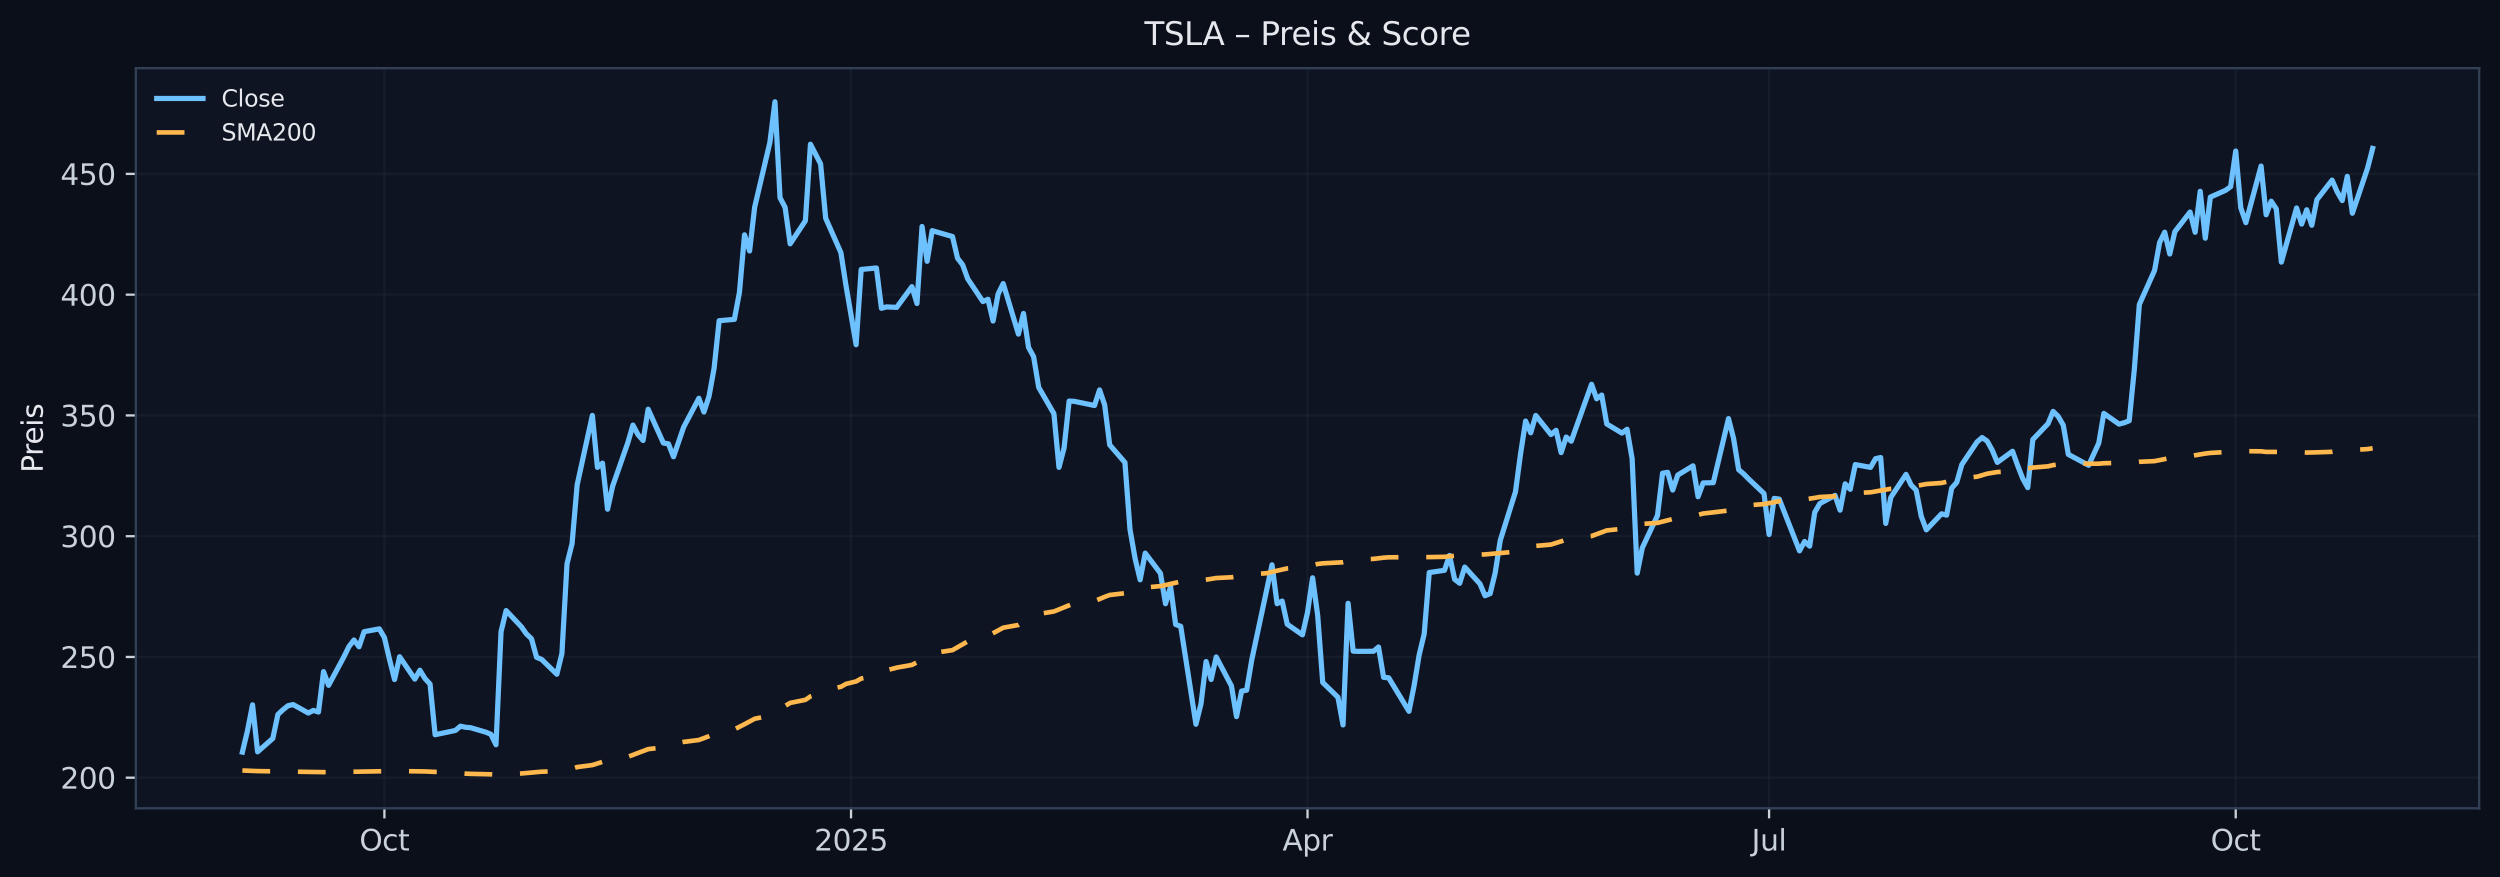<?xml version="1.0" encoding="utf-8" standalone="no"?>
<!DOCTYPE svg PUBLIC "-//W3C//DTD SVG 1.1//EN"
  "http://www.w3.org/Graphics/SVG/1.1/DTD/svg11.dtd">
<svg xmlns:xlink="http://www.w3.org/1999/xlink" width="864.166pt" height="303.276pt" viewBox="0 0 864.166 303.276" xmlns="http://www.w3.org/2000/svg" version="1.1">
 <defs>
  <style type="text/css">*{stroke-linejoin: round; stroke-linecap: butt}</style>
 </defs>
 <g id="figure_1">
  <g id="patch_1">
   <path d="M -0 303.276 
L 864.166 303.276 
L 864.166 0 
L -0 0 
z
" style="fill: #0b0f1a"/>
  </g>
  <g id="axes_1">
   <g id="patch_2">
    <path d="M 46.966 279.398 
L 856.966 279.398 
L 856.966 23.558 
L 46.966 23.558 
z
" style="fill: #0f1422"/>
   </g>
   <g id="matplotlib.axis_1">
    <g id="xtick_1">
     <g id="line2d_1">
      <path d="M 132.875 279.398 
L 132.875 23.558 
" clip-path="url(#pcf4dc1d572)" style="fill: none; stroke: #2a3647; stroke-opacity: 0.25; stroke-width: 0.8; stroke-linecap: square"/>
     </g>
     <g id="line2d_2">
      <defs>
       <path id="mde58ab95a4" d="M 0 0 
L 0 3.5 
" style="stroke: #c9d1d9; stroke-width: 0.8"/>
      </defs>
      <g>
       <use xlink:href="#mde58ab95a4" x="132.875" y="279.398" style="fill: #c9d1d9; stroke: #c9d1d9; stroke-width: 0.8"/>
      </g>
     </g>
     <g id="text_1">
      <!-- Oct -->
      <g style="fill: #c9d1d9" transform="translate(124.229 293.997) scale(0.1 -0.1)">
       <defs>
        <path id="DejaVuSans-4f" d="M 2522 4238 
Q 1834 4238 1429 3725 
Q 1025 3213 1025 2328 
Q 1025 1447 1429 934 
Q 1834 422 2522 422 
Q 3209 422 3611 934 
Q 4013 1447 4013 2328 
Q 4013 3213 3611 3725 
Q 3209 4238 2522 4238 
z
M 2522 4750 
Q 3503 4750 4090 4092 
Q 4678 3434 4678 2328 
Q 4678 1225 4090 567 
Q 3503 -91 2522 -91 
Q 1538 -91 948 565 
Q 359 1222 359 2328 
Q 359 3434 948 4092 
Q 1538 4750 2522 4750 
z
" transform="scale(0.016)"/>
        <path id="DejaVuSans-63" d="M 3122 3366 
L 3122 2828 
Q 2878 2963 2633 3030 
Q 2388 3097 2138 3097 
Q 1578 3097 1268 2742 
Q 959 2388 959 1747 
Q 959 1106 1268 751 
Q 1578 397 2138 397 
Q 2388 397 2633 464 
Q 2878 531 3122 666 
L 3122 134 
Q 2881 22 2623 -34 
Q 2366 -91 2075 -91 
Q 1284 -91 818 406 
Q 353 903 353 1747 
Q 353 2603 823 3093 
Q 1294 3584 2113 3584 
Q 2378 3584 2631 3529 
Q 2884 3475 3122 3366 
z
" transform="scale(0.016)"/>
        <path id="DejaVuSans-74" d="M 1172 4494 
L 1172 3500 
L 2356 3500 
L 2356 3053 
L 1172 3053 
L 1172 1153 
Q 1172 725 1289 603 
Q 1406 481 1766 481 
L 2356 481 
L 2356 0 
L 1766 0 
Q 1100 0 847 248 
Q 594 497 594 1153 
L 594 3053 
L 172 3053 
L 172 3500 
L 594 3500 
L 594 4494 
L 1172 4494 
z
" transform="scale(0.016)"/>
       </defs>
       <use xlink:href="#DejaVuSans-4f"/>
       <use xlink:href="#DejaVuSans-63" x="78.711"/>
       <use xlink:href="#DejaVuSans-74" x="133.691"/>
      </g>
     </g>
    </g>
    <g id="xtick_2">
     <g id="line2d_3">
      <path d="M 294.173 279.398 
L 294.173 23.558 
" clip-path="url(#pcf4dc1d572)" style="fill: none; stroke: #2a3647; stroke-opacity: 0.25; stroke-width: 0.8; stroke-linecap: square"/>
     </g>
     <g id="line2d_4">
      <g>
       <use xlink:href="#mde58ab95a4" x="294.173" y="279.398" style="fill: #c9d1d9; stroke: #c9d1d9; stroke-width: 0.8"/>
      </g>
     </g>
     <g id="text_2">
      <!-- 2025 -->
      <g style="fill: #c9d1d9" transform="translate(281.448 293.997) scale(0.1 -0.1)">
       <defs>
        <path id="DejaVuSans-32" d="M 1228 531 
L 3431 531 
L 3431 0 
L 469 0 
L 469 531 
Q 828 903 1448 1529 
Q 2069 2156 2228 2338 
Q 2531 2678 2651 2914 
Q 2772 3150 2772 3378 
Q 2772 3750 2511 3984 
Q 2250 4219 1831 4219 
Q 1534 4219 1204 4116 
Q 875 4013 500 3803 
L 500 4441 
Q 881 4594 1212 4672 
Q 1544 4750 1819 4750 
Q 2544 4750 2975 4387 
Q 3406 4025 3406 3419 
Q 3406 3131 3298 2873 
Q 3191 2616 2906 2266 
Q 2828 2175 2409 1742 
Q 1991 1309 1228 531 
z
" transform="scale(0.016)"/>
        <path id="DejaVuSans-30" d="M 2034 4250 
Q 1547 4250 1301 3770 
Q 1056 3291 1056 2328 
Q 1056 1369 1301 889 
Q 1547 409 2034 409 
Q 2525 409 2770 889 
Q 3016 1369 3016 2328 
Q 3016 3291 2770 3770 
Q 2525 4250 2034 4250 
z
M 2034 4750 
Q 2819 4750 3233 4129 
Q 3647 3509 3647 2328 
Q 3647 1150 3233 529 
Q 2819 -91 2034 -91 
Q 1250 -91 836 529 
Q 422 1150 422 2328 
Q 422 3509 836 4129 
Q 1250 4750 2034 4750 
z
" transform="scale(0.016)"/>
        <path id="DejaVuSans-35" d="M 691 4666 
L 3169 4666 
L 3169 4134 
L 1269 4134 
L 1269 2991 
Q 1406 3038 1543 3061 
Q 1681 3084 1819 3084 
Q 2600 3084 3056 2656 
Q 3513 2228 3513 1497 
Q 3513 744 3044 326 
Q 2575 -91 1722 -91 
Q 1428 -91 1123 -41 
Q 819 9 494 109 
L 494 744 
Q 775 591 1075 516 
Q 1375 441 1709 441 
Q 2250 441 2565 725 
Q 2881 1009 2881 1497 
Q 2881 1984 2565 2268 
Q 2250 2553 1709 2553 
Q 1456 2553 1204 2497 
Q 953 2441 691 2322 
L 691 4666 
z
" transform="scale(0.016)"/>
       </defs>
       <use xlink:href="#DejaVuSans-32"/>
       <use xlink:href="#DejaVuSans-30" x="63.623"/>
       <use xlink:href="#DejaVuSans-32" x="127.246"/>
       <use xlink:href="#DejaVuSans-35" x="190.869"/>
      </g>
     </g>
    </g>
    <g id="xtick_3">
     <g id="line2d_5">
      <path d="M 451.966 279.398 
L 451.966 23.558 
" clip-path="url(#pcf4dc1d572)" style="fill: none; stroke: #2a3647; stroke-opacity: 0.25; stroke-width: 0.8; stroke-linecap: square"/>
     </g>
     <g id="line2d_6">
      <g>
       <use xlink:href="#mde58ab95a4" x="451.966" y="279.398" style="fill: #c9d1d9; stroke: #c9d1d9; stroke-width: 0.8"/>
      </g>
     </g>
     <g id="text_3">
      <!-- Apr -->
      <g style="fill: #c9d1d9" transform="translate(443.316 293.997) scale(0.1 -0.1)">
       <defs>
        <path id="DejaVuSans-41" d="M 2188 4044 
L 1331 1722 
L 3047 1722 
L 2188 4044 
z
M 1831 4666 
L 2547 4666 
L 4325 0 
L 3669 0 
L 3244 1197 
L 1141 1197 
L 716 0 
L 50 0 
L 1831 4666 
z
" transform="scale(0.016)"/>
        <path id="DejaVuSans-70" d="M 1159 525 
L 1159 -1331 
L 581 -1331 
L 581 3500 
L 1159 3500 
L 1159 2969 
Q 1341 3281 1617 3432 
Q 1894 3584 2278 3584 
Q 2916 3584 3314 3078 
Q 3713 2572 3713 1747 
Q 3713 922 3314 415 
Q 2916 -91 2278 -91 
Q 1894 -91 1617 61 
Q 1341 213 1159 525 
z
M 3116 1747 
Q 3116 2381 2855 2742 
Q 2594 3103 2138 3103 
Q 1681 3103 1420 2742 
Q 1159 2381 1159 1747 
Q 1159 1113 1420 752 
Q 1681 391 2138 391 
Q 2594 391 2855 752 
Q 3116 1113 3116 1747 
z
" transform="scale(0.016)"/>
        <path id="DejaVuSans-72" d="M 2631 2963 
Q 2534 3019 2420 3045 
Q 2306 3072 2169 3072 
Q 1681 3072 1420 2755 
Q 1159 2438 1159 1844 
L 1159 0 
L 581 0 
L 581 3500 
L 1159 3500 
L 1159 2956 
Q 1341 3275 1631 3429 
Q 1922 3584 2338 3584 
Q 2397 3584 2469 3576 
Q 2541 3569 2628 3553 
L 2631 2963 
z
" transform="scale(0.016)"/>
       </defs>
       <use xlink:href="#DejaVuSans-41"/>
       <use xlink:href="#DejaVuSans-70" x="68.408"/>
       <use xlink:href="#DejaVuSans-72" x="131.885"/>
      </g>
     </g>
    </g>
    <g id="xtick_4">
     <g id="line2d_7">
      <path d="M 611.511 279.398 
L 611.511 23.558 
" clip-path="url(#pcf4dc1d572)" style="fill: none; stroke: #2a3647; stroke-opacity: 0.25; stroke-width: 0.8; stroke-linecap: square"/>
     </g>
     <g id="line2d_8">
      <g>
       <use xlink:href="#mde58ab95a4" x="611.511" y="279.398" style="fill: #c9d1d9; stroke: #c9d1d9; stroke-width: 0.8"/>
      </g>
     </g>
     <g id="text_4">
      <!-- Jul -->
      <g style="fill: #c9d1d9" transform="translate(605.478 293.997) scale(0.1 -0.1)">
       <defs>
        <path id="DejaVuSans-4a" d="M 628 4666 
L 1259 4666 
L 1259 325 
Q 1259 -519 939 -900 
Q 619 -1281 -91 -1281 
L -331 -1281 
L -331 -750 
L -134 -750 
Q 284 -750 456 -515 
Q 628 -281 628 325 
L 628 4666 
z
" transform="scale(0.016)"/>
        <path id="DejaVuSans-75" d="M 544 1381 
L 544 3500 
L 1119 3500 
L 1119 1403 
Q 1119 906 1312 657 
Q 1506 409 1894 409 
Q 2359 409 2629 706 
Q 2900 1003 2900 1516 
L 2900 3500 
L 3475 3500 
L 3475 0 
L 2900 0 
L 2900 538 
Q 2691 219 2414 64 
Q 2138 -91 1772 -91 
Q 1169 -91 856 284 
Q 544 659 544 1381 
z
M 1991 3584 
L 1991 3584 
z
" transform="scale(0.016)"/>
        <path id="DejaVuSans-6c" d="M 603 4863 
L 1178 4863 
L 1178 0 
L 603 0 
L 603 4863 
z
" transform="scale(0.016)"/>
       </defs>
       <use xlink:href="#DejaVuSans-4a"/>
       <use xlink:href="#DejaVuSans-75" x="29.492"/>
       <use xlink:href="#DejaVuSans-6c" x="92.871"/>
      </g>
     </g>
    </g>
    <g id="xtick_5">
     <g id="line2d_9">
      <path d="M 772.81 279.398 
L 772.81 23.558 
" clip-path="url(#pcf4dc1d572)" style="fill: none; stroke: #2a3647; stroke-opacity: 0.25; stroke-width: 0.8; stroke-linecap: square"/>
     </g>
     <g id="line2d_10">
      <g>
       <use xlink:href="#mde58ab95a4" x="772.81" y="279.398" style="fill: #c9d1d9; stroke: #c9d1d9; stroke-width: 0.8"/>
      </g>
     </g>
     <g id="text_5">
      <!-- Oct -->
      <g style="fill: #c9d1d9" transform="translate(764.164 293.997) scale(0.1 -0.1)">
       <use xlink:href="#DejaVuSans-4f"/>
       <use xlink:href="#DejaVuSans-63" x="78.711"/>
       <use xlink:href="#DejaVuSans-74" x="133.691"/>
      </g>
     </g>
    </g>
   </g>
   <g id="matplotlib.axis_2">
    <g id="ytick_1">
     <g id="line2d_11">
      <path d="M 46.966 268.828 
L 856.966 268.828 
" clip-path="url(#pcf4dc1d572)" style="fill: none; stroke: #2a3647; stroke-opacity: 0.25; stroke-width: 0.8; stroke-linecap: square"/>
     </g>
     <g id="line2d_12">
      <defs>
       <path id="mcdd461576a" d="M 0 0 
L -3.5 0 
" style="stroke: #c9d1d9; stroke-width: 0.8"/>
      </defs>
      <g>
       <use xlink:href="#mcdd461576a" x="46.966" y="268.828" style="fill: #c9d1d9; stroke: #c9d1d9; stroke-width: 0.8"/>
      </g>
     </g>
     <g id="text_6">
      <!-- 200 -->
      <g style="fill: #c9d1d9" transform="translate(20.878 272.627) scale(0.1 -0.1)">
       <use xlink:href="#DejaVuSans-32"/>
       <use xlink:href="#DejaVuSans-30" x="63.623"/>
       <use xlink:href="#DejaVuSans-30" x="127.246"/>
      </g>
     </g>
    </g>
    <g id="ytick_2">
     <g id="line2d_13">
      <path d="M 46.966 227.085 
L 856.966 227.085 
" clip-path="url(#pcf4dc1d572)" style="fill: none; stroke: #2a3647; stroke-opacity: 0.25; stroke-width: 0.8; stroke-linecap: square"/>
     </g>
     <g id="line2d_14">
      <g>
       <use xlink:href="#mcdd461576a" x="46.966" y="227.085" style="fill: #c9d1d9; stroke: #c9d1d9; stroke-width: 0.8"/>
      </g>
     </g>
     <g id="text_7">
      <!-- 250 -->
      <g style="fill: #c9d1d9" transform="translate(20.878 230.884) scale(0.1 -0.1)">
       <use xlink:href="#DejaVuSans-32"/>
       <use xlink:href="#DejaVuSans-35" x="63.623"/>
       <use xlink:href="#DejaVuSans-30" x="127.246"/>
      </g>
     </g>
    </g>
    <g id="ytick_3">
     <g id="line2d_15">
      <path d="M 46.966 185.343 
L 856.966 185.343 
" clip-path="url(#pcf4dc1d572)" style="fill: none; stroke: #2a3647; stroke-opacity: 0.25; stroke-width: 0.8; stroke-linecap: square"/>
     </g>
     <g id="line2d_16">
      <g>
       <use xlink:href="#mcdd461576a" x="46.966" y="185.343" style="fill: #c9d1d9; stroke: #c9d1d9; stroke-width: 0.8"/>
      </g>
     </g>
     <g id="text_8">
      <!-- 300 -->
      <g style="fill: #c9d1d9" transform="translate(20.878 189.142) scale(0.1 -0.1)">
       <defs>
        <path id="DejaVuSans-33" d="M 2597 2516 
Q 3050 2419 3304 2112 
Q 3559 1806 3559 1356 
Q 3559 666 3084 287 
Q 2609 -91 1734 -91 
Q 1441 -91 1130 -33 
Q 819 25 488 141 
L 488 750 
Q 750 597 1062 519 
Q 1375 441 1716 441 
Q 2309 441 2620 675 
Q 2931 909 2931 1356 
Q 2931 1769 2642 2001 
Q 2353 2234 1838 2234 
L 1294 2234 
L 1294 2753 
L 1863 2753 
Q 2328 2753 2575 2939 
Q 2822 3125 2822 3475 
Q 2822 3834 2567 4026 
Q 2313 4219 1838 4219 
Q 1578 4219 1281 4162 
Q 984 4106 628 3988 
L 628 4550 
Q 988 4650 1302 4700 
Q 1616 4750 1894 4750 
Q 2613 4750 3031 4423 
Q 3450 4097 3450 3541 
Q 3450 3153 3228 2886 
Q 3006 2619 2597 2516 
z
" transform="scale(0.016)"/>
       </defs>
       <use xlink:href="#DejaVuSans-33"/>
       <use xlink:href="#DejaVuSans-30" x="63.623"/>
       <use xlink:href="#DejaVuSans-30" x="127.246"/>
      </g>
     </g>
    </g>
    <g id="ytick_4">
     <g id="line2d_17">
      <path d="M 46.966 143.601 
L 856.966 143.601 
" clip-path="url(#pcf4dc1d572)" style="fill: none; stroke: #2a3647; stroke-opacity: 0.25; stroke-width: 0.8; stroke-linecap: square"/>
     </g>
     <g id="line2d_18">
      <g>
       <use xlink:href="#mcdd461576a" x="46.966" y="143.601" style="fill: #c9d1d9; stroke: #c9d1d9; stroke-width: 0.8"/>
      </g>
     </g>
     <g id="text_9">
      <!-- 350 -->
      <g style="fill: #c9d1d9" transform="translate(20.878 147.4) scale(0.1 -0.1)">
       <use xlink:href="#DejaVuSans-33"/>
       <use xlink:href="#DejaVuSans-35" x="63.623"/>
       <use xlink:href="#DejaVuSans-30" x="127.246"/>
      </g>
     </g>
    </g>
    <g id="ytick_5">
     <g id="line2d_19">
      <path d="M 46.966 101.858 
L 856.966 101.858 
" clip-path="url(#pcf4dc1d572)" style="fill: none; stroke: #2a3647; stroke-opacity: 0.25; stroke-width: 0.8; stroke-linecap: square"/>
     </g>
     <g id="line2d_20">
      <g>
       <use xlink:href="#mcdd461576a" x="46.966" y="101.858" style="fill: #c9d1d9; stroke: #c9d1d9; stroke-width: 0.8"/>
      </g>
     </g>
     <g id="text_10">
      <!-- 400 -->
      <g style="fill: #c9d1d9" transform="translate(20.878 105.657) scale(0.1 -0.1)">
       <defs>
        <path id="DejaVuSans-34" d="M 2419 4116 
L 825 1625 
L 2419 1625 
L 2419 4116 
z
M 2253 4666 
L 3047 4666 
L 3047 1625 
L 3713 1625 
L 3713 1100 
L 3047 1100 
L 3047 0 
L 2419 0 
L 2419 1100 
L 313 1100 
L 313 1709 
L 2253 4666 
z
" transform="scale(0.016)"/>
       </defs>
       <use xlink:href="#DejaVuSans-34"/>
       <use xlink:href="#DejaVuSans-30" x="63.623"/>
       <use xlink:href="#DejaVuSans-30" x="127.246"/>
      </g>
     </g>
    </g>
    <g id="ytick_6">
     <g id="line2d_21">
      <path d="M 46.966 60.116 
L 856.966 60.116 
" clip-path="url(#pcf4dc1d572)" style="fill: none; stroke: #2a3647; stroke-opacity: 0.25; stroke-width: 0.8; stroke-linecap: square"/>
     </g>
     <g id="line2d_22">
      <g>
       <use xlink:href="#mcdd461576a" x="46.966" y="60.116" style="fill: #c9d1d9; stroke: #c9d1d9; stroke-width: 0.8"/>
      </g>
     </g>
     <g id="text_11">
      <!-- 450 -->
      <g style="fill: #c9d1d9" transform="translate(20.878 63.915) scale(0.1 -0.1)">
       <use xlink:href="#DejaVuSans-34"/>
       <use xlink:href="#DejaVuSans-35" x="63.623"/>
       <use xlink:href="#DejaVuSans-30" x="127.246"/>
      </g>
     </g>
    </g>
    <g id="text_12">
     <!-- Preis -->
     <g style="fill: #e6e8ee" transform="translate(14.798 163.419) rotate(-90) scale(0.1 -0.1)">
      <defs>
       <path id="DejaVuSans-50" d="M 1259 4147 
L 1259 2394 
L 2053 2394 
Q 2494 2394 2734 2622 
Q 2975 2850 2975 3272 
Q 2975 3691 2734 3919 
Q 2494 4147 2053 4147 
L 1259 4147 
z
M 628 4666 
L 2053 4666 
Q 2838 4666 3239 4311 
Q 3641 3956 3641 3272 
Q 3641 2581 3239 2228 
Q 2838 1875 2053 1875 
L 1259 1875 
L 1259 0 
L 628 0 
L 628 4666 
z
" transform="scale(0.016)"/>
       <path id="DejaVuSans-65" d="M 3597 1894 
L 3597 1613 
L 953 1613 
Q 991 1019 1311 708 
Q 1631 397 2203 397 
Q 2534 397 2845 478 
Q 3156 559 3463 722 
L 3463 178 
Q 3153 47 2828 -22 
Q 2503 -91 2169 -91 
Q 1331 -91 842 396 
Q 353 884 353 1716 
Q 353 2575 817 3079 
Q 1281 3584 2069 3584 
Q 2775 3584 3186 3129 
Q 3597 2675 3597 1894 
z
M 3022 2063 
Q 3016 2534 2758 2815 
Q 2500 3097 2075 3097 
Q 1594 3097 1305 2825 
Q 1016 2553 972 2059 
L 3022 2063 
z
" transform="scale(0.016)"/>
       <path id="DejaVuSans-69" d="M 603 3500 
L 1178 3500 
L 1178 0 
L 603 0 
L 603 3500 
z
M 603 4863 
L 1178 4863 
L 1178 4134 
L 603 4134 
L 603 4863 
z
" transform="scale(0.016)"/>
       <path id="DejaVuSans-73" d="M 2834 3397 
L 2834 2853 
Q 2591 2978 2328 3040 
Q 2066 3103 1784 3103 
Q 1356 3103 1142 2972 
Q 928 2841 928 2578 
Q 928 2378 1081 2264 
Q 1234 2150 1697 2047 
L 1894 2003 
Q 2506 1872 2764 1633 
Q 3022 1394 3022 966 
Q 3022 478 2636 193 
Q 2250 -91 1575 -91 
Q 1294 -91 989 -36 
Q 684 19 347 128 
L 347 722 
Q 666 556 975 473 
Q 1284 391 1588 391 
Q 1994 391 2212 530 
Q 2431 669 2431 922 
Q 2431 1156 2273 1281 
Q 2116 1406 1581 1522 
L 1381 1569 
Q 847 1681 609 1914 
Q 372 2147 372 2553 
Q 372 3047 722 3315 
Q 1072 3584 1716 3584 
Q 2034 3584 2315 3537 
Q 2597 3491 2834 3397 
z
" transform="scale(0.016)"/>
      </defs>
      <use xlink:href="#DejaVuSans-50"/>
      <use xlink:href="#DejaVuSans-72" x="58.553"/>
      <use xlink:href="#DejaVuSans-65" x="97.416"/>
      <use xlink:href="#DejaVuSans-69" x="158.939"/>
      <use xlink:href="#DejaVuSans-73" x="186.723"/>
     </g>
    </g>
   </g>
   <g id="line2d_23">
    <path d="M 83.784 259.978 
L 85.537 252.623 
L 87.29 243.64 
L 89.044 259.87 
L 94.303 255.245 
L 96.057 246.98 
L 97.81 245.343 
L 99.563 243.941 
L 101.316 243.54 
L 106.576 246.47 
L 108.329 245.56 
L 110.083 246.12 
L 111.836 232.161 
L 113.589 236.895 
L 118.849 227.085 
L 120.602 223.52 
L 122.355 221.225 
L 124.108 223.562 
L 125.862 218.353 
L 131.121 217.376 
L 132.875 220.39 
L 134.628 227.903 
L 136.381 234.883 
L 138.134 227.018 
L 143.394 234.741 
L 145.147 231.677 
L 146.901 234.557 
L 148.654 236.461 
L 150.407 253.967 
L 157.42 252.49 
L 159.173 251.02 
L 160.927 251.388 
L 162.68 251.546 
L 167.94 253.091 
L 169.693 253.825 
L 171.446 257.432 
L 173.199 218.336 
L 174.953 211.065 
L 180.212 216.641 
L 181.966 219.137 
L 183.719 220.782 
L 185.472 227.21 
L 187.225 227.937 
L 192.485 233.063 
L 194.238 225.883 
L 195.992 194.919 
L 197.745 187.923 
L 199.498 167.627 
L 204.758 143.601 
L 206.511 161.558 
L 208.264 160.097 
L 210.018 176.009 
L 211.771 168.045 
L 217.031 153.001 
L 218.784 146.94 
L 220.537 150.254 
L 222.29 152.25 
L 224.044 141.463 
L 229.303 153.126 
L 231.057 153.427 
L 232.81 157.885 
L 236.316 147.641 
L 241.576 137.681 
L 243.329 142.415 
L 245.083 136.98 
L 246.836 127.329 
L 248.589 110.858 
L 253.849 110.382 
L 255.602 101.032 
L 257.355 81.179 
L 259.108 86.747 
L 260.862 71.612 
L 266.121 49.246 
L 267.875 35.187 
L 269.628 68.356 
L 271.381 71.662 
L 273.134 84.276 
L 278.394 76.312 
L 280.147 49.864 
L 283.654 56.668 
L 285.407 75.427 
L 290.667 87.324 
L 292.42 98.652 
L 295.927 119.156 
L 297.68 93.142 
L 302.94 92.633 
L 304.693 106.567 
L 306.446 106.083 
L 309.953 106.25 
L 315.212 99.095 
L 316.966 104.897 
L 318.719 78.299 
L 320.472 90.321 
L 322.225 79.735 
L 329.238 81.763 
L 330.992 89.244 
L 332.745 91.523 
L 334.498 96.365 
L 339.758 104.238 
L 341.511 103.453 
L 343.264 110.958 
L 345.018 101.624 
L 346.771 98.018 
L 352.031 115.483 
L 353.784 108.362 
L 355.537 120.083 
L 357.29 123.297 
L 359.044 133.9 
L 364.303 142.991 
L 366.057 161.55 
L 367.81 154.863 
L 369.563 138.642 
L 371.316 138.725 
L 378.329 140.169 
L 380.083 134.785 
L 381.836 139.927 
L 383.589 153.786 
L 388.849 159.855 
L 390.602 183.005 
L 392.355 193.023 
L 394.108 200.412 
L 395.862 191.204 
L 401.121 198.158 
L 402.875 208.685 
L 404.628 202.791 
L 406.381 215.857 
L 408.134 216.508 
L 413.394 250.336 
L 415.147 243.298 
L 416.901 228.68 
L 418.654 234.866 
L 420.407 227.102 
L 425.667 237.095 
L 427.42 247.698 
L 429.173 238.89 
L 430.927 238.556 
L 432.68 228.162 
L 439.693 195.244 
L 441.446 208.669 
L 443.199 207.775 
L 444.953 215.773 
L 450.212 219.438 
L 451.966 211.674 
L 453.719 199.736 
L 455.472 212.659 
L 457.225 235.91 
L 462.485 241.036 
L 464.238 250.578 
L 465.992 208.552 
L 467.745 225.082 
L 469.498 225.157 
L 474.758 225.123 
L 476.511 223.654 
L 478.264 234.14 
L 480.018 234.29 
L 487.031 245.869 
L 488.784 237.128 
L 490.537 226.467 
L 492.29 219.146 
L 494.044 197.907 
L 499.303 197.131 
L 501.057 191.997 
L 502.81 200.237 
L 504.563 201.606 
L 506.316 196.021 
L 511.576 201.823 
L 513.329 205.922 
L 515.083 205.196 
L 516.836 198.016 
L 518.589 186.796 
L 523.849 169.998 
L 525.602 156.9 
L 527.355 145.537 
L 529.108 149.595 
L 530.862 143.617 
L 536.121 150.204 
L 537.875 148.76 
L 539.628 156.441 
L 541.381 151.081 
L 543.134 152.5 
L 550.147 132.839 
L 551.901 137.84 
L 553.654 136.563 
L 555.407 146.556 
L 560.667 149.703 
L 562.42 148.384 
L 564.173 158.586 
L 565.927 198.116 
L 567.68 189.4 
L 572.94 178.18 
L 574.693 163.562 
L 576.446 163.278 
L 578.199 169.389 
L 579.953 164.213 
L 585.212 161.024 
L 586.966 171.693 
L 588.719 166.935 
L 592.225 166.843 
L 597.485 144.703 
L 599.238 151.557 
L 600.992 162.343 
L 602.745 163.821 
L 604.498 165.615 
L 609.758 170.599 
L 611.511 184.75 
L 613.264 172.278 
L 615.018 172.528 
L 622.031 190.402 
L 623.784 187.171 
L 625.537 188.782 
L 627.29 177.103 
L 629.044 174.064 
L 634.303 171.234 
L 636.057 176.343 
L 637.81 167.252 
L 639.563 169.139 
L 641.316 160.59 
L 646.576 161.558 
L 648.329 158.536 
L 650.083 158.16 
L 651.836 180.918 
L 653.589 171.935 
L 658.849 163.979 
L 660.602 167.644 
L 662.355 169.447 
L 664.108 178.439 
L 665.862 183.147 
L 671.121 177.612 
L 672.875 178.063 
L 674.628 168.721 
L 676.381 166.751 
L 678.134 160.59 
L 683.394 152.759 
L 685.147 151.248 
L 686.901 152.467 
L 688.654 155.639 
L 690.407 159.83 
L 695.667 155.99 
L 697.42 160.874 
L 699.173 165.39 
L 700.927 168.554 
L 702.68 151.941 
L 707.94 146.439 
L 709.693 142.206 
L 711.446 143.934 
L 713.199 146.957 
L 714.953 157.067 
L 721.966 160.832 
L 725.472 153.176 
L 727.225 142.899 
L 732.485 146.606 
L 734.238 146.13 
L 735.992 145.446 
L 737.745 127.897 
L 739.498 105.248 
L 744.758 93.476 
L 746.511 83.809 
L 748.264 80.269 
L 750.018 87.791 
L 751.771 80.094 
L 757.031 73.298 
L 758.784 80.277 
L 760.537 66.135 
L 762.29 82.331 
L 764.044 68.13 
L 769.303 65.784 
L 771.057 64.524 
L 772.81 52.218 
L 774.563 71.804 
L 776.316 76.955 
L 781.576 57.403 
L 783.329 74.233 
L 785.083 69.558 
L 786.836 72.188 
L 788.589 90.596 
L 793.849 71.887 
L 795.602 77.447 
L 797.355 72.513 
L 799.108 77.856 
L 800.862 69.04 
L 806.121 62.261 
L 807.875 66.294 
L 809.628 69.324 
L 811.381 60.967 
L 813.134 73.707 
L 818.394 58.096 
L 820.147 51.308 
L 820.147 51.308 
" clip-path="url(#pcf4dc1d572)" style="fill: none; stroke: #6ec1ff; stroke-width: 1.8; stroke-linecap: square"/>
   </g>
   <g id="line2d_24">
    <path d="M 83.784 266.332 
L 89.044 266.543 
L 113.589 266.932 
L 122.355 266.762 
L 136.381 266.514 
L 146.901 266.658 
L 155.667 267.054 
L 160.927 267.422 
L 162.68 267.496 
L 169.693 267.657 
L 171.446 267.769 
L 174.953 267.516 
L 180.212 267.368 
L 187.225 266.743 
L 192.485 266.616 
L 194.238 266.438 
L 197.745 265.734 
L 199.498 265.156 
L 204.758 264.46 
L 211.771 262.239 
L 217.031 261.61 
L 224.044 258.951 
L 229.303 258.346 
L 232.81 257.098 
L 236.316 256.445 
L 241.576 255.791 
L 245.083 254.473 
L 248.589 252.943 
L 253.849 252.117 
L 257.355 250.337 
L 260.862 248.456 
L 266.121 247.37 
L 269.628 245.069 
L 273.134 242.973 
L 278.394 241.908 
L 280.147 240.72 
L 283.654 239.566 
L 285.407 238.471 
L 290.667 237.407 
L 292.42 236.404 
L 295.927 235.547 
L 297.68 234.549 
L 302.94 233.566 
L 306.446 231.706 
L 309.953 230.779 
L 315.212 229.837 
L 316.966 228.933 
L 322.225 225.798 
L 329.238 224.731 
L 334.498 221.704 
L 339.758 220.785 
L 346.771 216.973 
L 352.031 216.027 
L 357.29 213.138 
L 359.044 212.221 
L 364.303 211.361 
L 371.316 208.514 
L 378.329 207.801 
L 381.836 206.319 
L 383.589 205.665 
L 388.849 205.057 
L 395.862 203.072 
L 401.121 202.601 
L 408.134 201.042 
L 413.394 200.845 
L 416.901 200.378 
L 420.407 199.803 
L 425.667 199.547 
L 430.927 198.861 
L 432.68 198.559 
L 437.94 198.126 
L 441.446 197.261 
L 444.953 196.487 
L 450.212 196.118 
L 455.472 194.946 
L 457.225 194.729 
L 464.238 194.359 
L 467.745 193.695 
L 469.498 193.424 
L 474.758 193.19 
L 478.264 192.771 
L 480.018 192.64 
L 494.044 192.572 
L 499.303 192.477 
L 502.81 192.123 
L 506.316 191.879 
L 513.329 191.637 
L 523.849 190.7 
L 530.862 188.697 
L 536.121 188.238 
L 543.134 186.005 
L 550.147 185.291 
L 555.407 183.348 
L 560.667 182.785 
L 564.173 181.696 
L 567.68 181.108 
L 572.94 180.743 
L 579.953 178.95 
L 585.212 178.449 
L 588.719 177.504 
L 597.485 176.477 
L 600.992 175.565 
L 604.498 174.637 
L 609.758 174.255 
L 615.018 173.239 
L 622.031 172.958 
L 629.044 171.79 
L 634.303 171.511 
L 639.563 170.733 
L 641.316 170.444 
L 646.576 170.165 
L 653.589 168.962 
L 658.849 168.608 
L 665.862 167.318 
L 671.121 166.942 
L 676.381 165.735 
L 678.134 165.281 
L 683.394 164.779 
L 686.901 163.741 
L 690.407 163.171 
L 695.667 162.868 
L 702.68 161.627 
L 707.94 161.194 
L 709.693 160.775 
L 713.199 160.315 
L 714.953 160.263 
L 725.472 160.291 
L 727.225 160.125 
L 737.745 159.864 
L 739.498 159.629 
L 744.758 159.39 
L 751.771 157.989 
L 757.031 157.667 
L 762.29 156.777 
L 764.044 156.563 
L 771.057 156.158 
L 774.563 155.938 
L 781.576 156.006 
L 783.329 156.201 
L 793.849 156.219 
L 797.355 156.436 
L 800.862 156.357 
L 806.121 156.175 
L 807.875 155.911 
L 818.394 155.229 
L 820.147 154.955 
L 820.147 154.955 
" clip-path="url(#pcf4dc1d572)" style="fill: none; stroke-dasharray: 9.6,9.6; stroke-dashoffset: 0; stroke: #ffb84d; stroke-width: 1.6"/>
   </g>
   <g id="patch_3">
    <path d="M 46.966 279.398 
L 46.966 23.558 
" style="fill: none; stroke: #324055; stroke-width: 0.8; stroke-linejoin: miter; stroke-linecap: square"/>
   </g>
   <g id="patch_4">
    <path d="M 856.966 279.398 
L 856.966 23.558 
" style="fill: none; stroke: #324055; stroke-width: 0.8; stroke-linejoin: miter; stroke-linecap: square"/>
   </g>
   <g id="patch_5">
    <path d="M 46.966 279.398 
L 856.966 279.398 
" style="fill: none; stroke: #324055; stroke-width: 0.8; stroke-linejoin: miter; stroke-linecap: square"/>
   </g>
   <g id="patch_6">
    <path d="M 46.966 23.558 
L 856.966 23.558 
" style="fill: none; stroke: #324055; stroke-width: 0.8; stroke-linejoin: miter; stroke-linecap: square"/>
   </g>
   <g id="text_13">
    <!-- TSLA – Preis &amp; Score -->
    <g style="fill: #e6e8ee" transform="translate(395.596 15.558) scale(0.11 -0.11)">
     <defs>
      <path id="DejaVuSans-54" d="M -19 4666 
L 3928 4666 
L 3928 4134 
L 2272 4134 
L 2272 0 
L 1638 0 
L 1638 4134 
L -19 4134 
L -19 4666 
z
" transform="scale(0.016)"/>
      <path id="DejaVuSans-53" d="M 3425 4513 
L 3425 3897 
Q 3066 4069 2747 4153 
Q 2428 4238 2131 4238 
Q 1616 4238 1336 4038 
Q 1056 3838 1056 3469 
Q 1056 3159 1242 3001 
Q 1428 2844 1947 2747 
L 2328 2669 
Q 3034 2534 3370 2195 
Q 3706 1856 3706 1288 
Q 3706 609 3251 259 
Q 2797 -91 1919 -91 
Q 1588 -91 1214 -16 
Q 841 59 441 206 
L 441 856 
Q 825 641 1194 531 
Q 1563 422 1919 422 
Q 2459 422 2753 634 
Q 3047 847 3047 1241 
Q 3047 1584 2836 1778 
Q 2625 1972 2144 2069 
L 1759 2144 
Q 1053 2284 737 2584 
Q 422 2884 422 3419 
Q 422 4038 858 4394 
Q 1294 4750 2059 4750 
Q 2388 4750 2728 4690 
Q 3069 4631 3425 4513 
z
" transform="scale(0.016)"/>
      <path id="DejaVuSans-4c" d="M 628 4666 
L 1259 4666 
L 1259 531 
L 3531 531 
L 3531 0 
L 628 0 
L 628 4666 
z
" transform="scale(0.016)"/>
      <path id="DejaVuSans-20" transform="scale(0.016)"/>
      <path id="DejaVuSans-2013" d="M 313 1978 
L 2888 1978 
L 2888 1528 
L 313 1528 
L 313 1978 
z
" transform="scale(0.016)"/>
      <path id="DejaVuSans-26" d="M 1556 2509 
Q 1272 2256 1139 2004 
Q 1006 1753 1006 1478 
Q 1006 1022 1337 719 
Q 1669 416 2169 416 
Q 2466 416 2725 514 
Q 2984 613 3213 813 
L 1556 2509 
z
M 1997 2859 
L 3584 1234 
Q 3769 1513 3872 1830 
Q 3975 2147 3994 2503 
L 4575 2503 
Q 4538 2091 4375 1687 
Q 4213 1284 3922 891 
L 4794 0 
L 4006 0 
L 3559 459 
Q 3234 181 2878 45 
Q 2522 -91 2113 -91 
Q 1359 -91 881 339 
Q 403 769 403 1441 
Q 403 1841 612 2192 
Q 822 2544 1241 2853 
Q 1091 3050 1012 3245 
Q 934 3441 934 3628 
Q 934 4134 1281 4442 
Q 1628 4750 2203 4750 
Q 2463 4750 2720 4694 
Q 2978 4638 3244 4525 
L 3244 3956 
Q 2972 4103 2725 4179 
Q 2478 4256 2266 4256 
Q 1938 4256 1733 4082 
Q 1528 3909 1528 3634 
Q 1528 3475 1620 3314 
Q 1713 3153 1997 2859 
z
" transform="scale(0.016)"/>
      <path id="DejaVuSans-6f" d="M 1959 3097 
Q 1497 3097 1228 2736 
Q 959 2375 959 1747 
Q 959 1119 1226 758 
Q 1494 397 1959 397 
Q 2419 397 2687 759 
Q 2956 1122 2956 1747 
Q 2956 2369 2687 2733 
Q 2419 3097 1959 3097 
z
M 1959 3584 
Q 2709 3584 3137 3096 
Q 3566 2609 3566 1747 
Q 3566 888 3137 398 
Q 2709 -91 1959 -91 
Q 1206 -91 779 398 
Q 353 888 353 1747 
Q 353 2609 779 3096 
Q 1206 3584 1959 3584 
z
" transform="scale(0.016)"/>
     </defs>
     <use xlink:href="#DejaVuSans-54"/>
     <use xlink:href="#DejaVuSans-53" x="61.084"/>
     <use xlink:href="#DejaVuSans-4c" x="124.561"/>
     <use xlink:href="#DejaVuSans-41" x="182.523"/>
     <use xlink:href="#DejaVuSans-20" x="250.932"/>
     <use xlink:href="#DejaVuSans-2013" x="282.719"/>
     <use xlink:href="#DejaVuSans-20" x="332.719"/>
     <use xlink:href="#DejaVuSans-50" x="364.506"/>
     <use xlink:href="#DejaVuSans-72" x="423.059"/>
     <use xlink:href="#DejaVuSans-65" x="461.922"/>
     <use xlink:href="#DejaVuSans-69" x="523.445"/>
     <use xlink:href="#DejaVuSans-73" x="551.229"/>
     <use xlink:href="#DejaVuSans-20" x="603.328"/>
     <use xlink:href="#DejaVuSans-26" x="635.115"/>
     <use xlink:href="#DejaVuSans-20" x="713.094"/>
     <use xlink:href="#DejaVuSans-53" x="744.881"/>
     <use xlink:href="#DejaVuSans-63" x="808.357"/>
     <use xlink:href="#DejaVuSans-6f" x="863.338"/>
     <use xlink:href="#DejaVuSans-72" x="924.52"/>
     <use xlink:href="#DejaVuSans-65" x="963.383"/>
    </g>
   </g>
   <g id="legend_1">
    <g id="line2d_25">
     <path d="M 54.166 34.037 
L 62.166 34.037 
L 70.166 34.037 
" style="fill: none; stroke: #6ec1ff; stroke-width: 1.8; stroke-linecap: square"/>
    </g>
    <g id="text_14">
     <!-- Close -->
     <g style="fill: #e6e8ee" transform="translate(76.566 36.837) scale(0.08 -0.08)">
      <defs>
       <path id="DejaVuSans-43" d="M 4122 4306 
L 4122 3641 
Q 3803 3938 3442 4084 
Q 3081 4231 2675 4231 
Q 1875 4231 1450 3742 
Q 1025 3253 1025 2328 
Q 1025 1406 1450 917 
Q 1875 428 2675 428 
Q 3081 428 3442 575 
Q 3803 722 4122 1019 
L 4122 359 
Q 3791 134 3420 21 
Q 3050 -91 2638 -91 
Q 1578 -91 968 557 
Q 359 1206 359 2328 
Q 359 3453 968 4101 
Q 1578 4750 2638 4750 
Q 3056 4750 3426 4639 
Q 3797 4528 4122 4306 
z
" transform="scale(0.016)"/>
      </defs>
      <use xlink:href="#DejaVuSans-43"/>
      <use xlink:href="#DejaVuSans-6c" x="69.824"/>
      <use xlink:href="#DejaVuSans-6f" x="97.607"/>
      <use xlink:href="#DejaVuSans-73" x="158.789"/>
      <use xlink:href="#DejaVuSans-65" x="210.889"/>
     </g>
    </g>
    <g id="line2d_26">
     <path d="M 54.166 45.78 
L 62.166 45.78 
L 70.166 45.78 
" style="fill: none; stroke-dasharray: 9.6,9.6; stroke-dashoffset: 0; stroke: #ffb84d; stroke-width: 1.6"/>
    </g>
    <g id="text_15">
     <!-- SMA200 -->
     <g style="fill: #e6e8ee" transform="translate(76.566 48.58) scale(0.08 -0.08)">
      <defs>
       <path id="DejaVuSans-4d" d="M 628 4666 
L 1569 4666 
L 2759 1491 
L 3956 4666 
L 4897 4666 
L 4897 0 
L 4281 0 
L 4281 4097 
L 3078 897 
L 2444 897 
L 1241 4097 
L 1241 0 
L 628 0 
L 628 4666 
z
" transform="scale(0.016)"/>
      </defs>
      <use xlink:href="#DejaVuSans-53"/>
      <use xlink:href="#DejaVuSans-4d" x="63.477"/>
      <use xlink:href="#DejaVuSans-41" x="149.756"/>
      <use xlink:href="#DejaVuSans-32" x="218.164"/>
      <use xlink:href="#DejaVuSans-30" x="281.787"/>
      <use xlink:href="#DejaVuSans-30" x="345.41"/>
     </g>
    </g>
   </g>
  </g>
 </g>
 <defs>
  <clipPath id="pcf4dc1d572">
   <rect x="46.966" y="23.558" width="810" height="255.84"/>
  </clipPath>
 </defs>
</svg>
